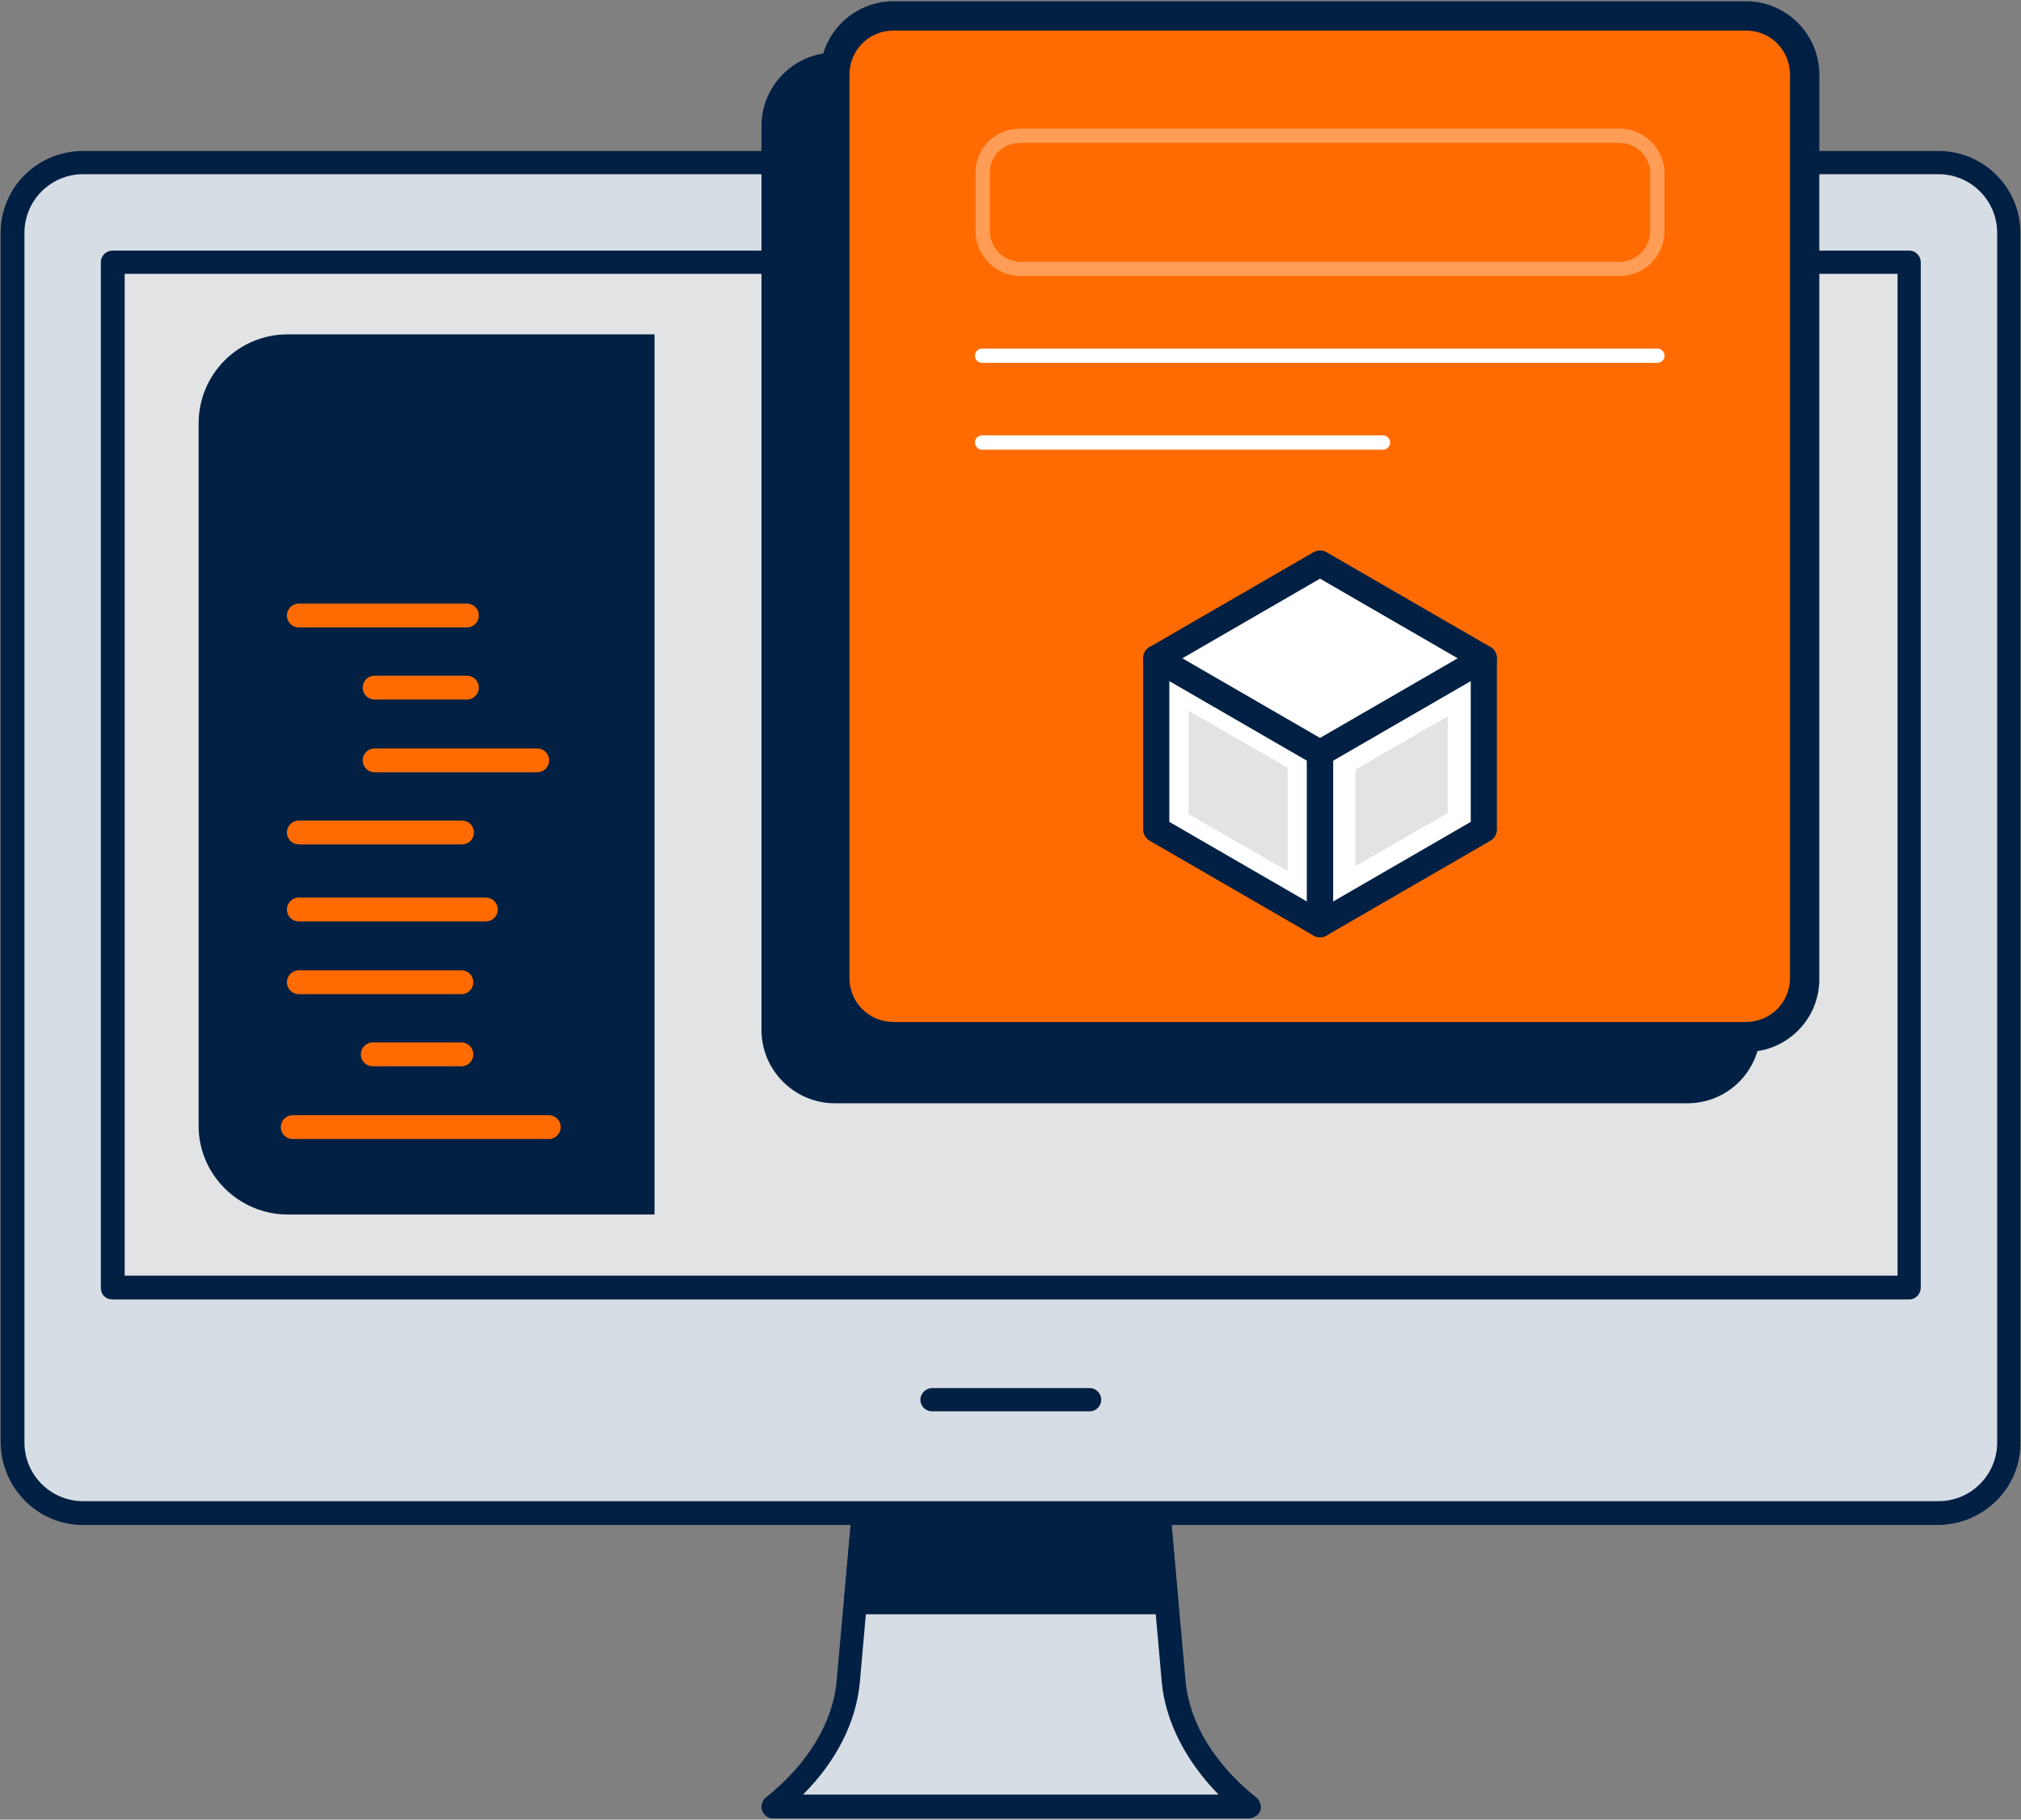 <?xml version="1.0" encoding="utf-8"?>
<!-- Generator: Adobe Illustrator 26.0.2, SVG Export Plug-In . SVG Version: 6.00 Build 0)  -->
<svg version="1.1" id="Capa_1" xmlns="http://www.w3.org/2000/svg" xmlns:xlink="http://www.w3.org/1999/xlink" x="0px" y="0px"
	 viewBox="0 0 330.7 297.7" style="enable-background:new 0 0 330.7 297.7;" xml:space="preserve">
<rect x="0" y="0" width="330.7" height="297.7" fill="#808080" stroke="none"/>
<style type="text/css">
	.st0{fill:#D7DDE5;}
	.st1{fill:#022044;}
	.st2{fill:#FFFFFF;}
	.st3{fill:#E1E3E5;}
	.st4{fill:#FF6B00;}
	.st5{fill:none;stroke:#FF6B00;stroke-width:3.9;stroke-linecap:round;stroke-linejoin:round;}
	.st6{fill:none;stroke:#022044;stroke-width:4.28;stroke-linecap:round;stroke-linejoin:round;}
	
		.st7{opacity:0.34;fill:none;stroke:#FFFFFF;stroke-width:2.34;stroke-linecap:round;stroke-linejoin:round;enable-background:new    ;}
	.st8{fill:none;stroke:#FFFFFF;stroke-width:2.34;stroke-linecap:round;stroke-linejoin:round;}
</style>
<path class="st0" d="M192.1,275.1l-2.9-32.3h-47.5l-2.9,32.3c-0.7,7.5-5.2,14.7-12.3,20.4v0.1h77.8v-0.1
	C197.3,289.8,192.8,282.6,192.1,275.1z"/>
<polygon class="st1" points="141.7,242.7 140,262.1 190.9,262.1 189.2,242.7 "/>
<path class="st1" d="M190.9,264.1H140c-1.1,0-1.9-0.9-1.9-1.9c0,0,0,0,0,0V262l1.7-19.4c0.1-1,0.9-1.7,1.9-1.8h47.5
	c1,0,1.8,0.8,1.9,1.8l1.7,19.4c0.1,1.1-0.7,2-1.7,2.1c0,0,0,0,0,0L190.9,264.1z M142.1,260.2h46.7l-1.4-15.6h-43.9L142.1,260.2z"/>
<path class="st1" d="M204.3,297.5h-77.8c-1.1,0-1.9-0.9-1.9-1.9l0,0c0-0.1,0-0.2,0-0.2c0.1-0.5,0.3-1,0.7-1.3
	c6.9-5.5,11-12.3,11.6-19.1l2.9-32.3c0.1-1,0.9-1.7,1.9-1.8h47.5c1,0,1.8,0.8,1.9,1.8l2.9,32.3l0,0c0.6,6.8,4.7,13.6,11.6,19.1
	c0.4,0.3,0.6,0.8,0.7,1.3c0.1,0.6-0.1,1.1-0.5,1.5C205.4,297.2,204.9,297.5,204.3,297.5z M131.4,293.6h68c-5.4-5.5-8.7-12-9.3-18.4
	l-2.7-30.6h-44l-2.7,30.6C140.1,281.7,136.9,288.1,131.4,293.6L131.4,293.6z"/>
<path class="st2" d="M13.6,26.6h303.6c6.4,0,11.5,5.2,11.5,11.5V236c0,6.4-5.2,11.5-11.5,11.5H13.6c-6.4,0-11.5-5.2-11.5-11.5V38.1
	C2.1,31.7,7.3,26.6,13.6,26.6z"/>
<path class="st0" d="M13.6,26.6h303.6c6.4,0,11.5,5.2,11.5,11.5V236c0,6.4-5.2,11.5-11.5,11.5H13.6c-6.4,0-11.5-5.2-11.5-11.5V38.1
	C2.1,31.7,7.3,26.6,13.6,26.6z"/>
<path class="st1" d="M317.2,249.5H13.6c-7.4,0-13.4-6-13.5-13.5V38.1c0-7.4,6-13.4,13.5-13.4h303.6c7.4,0,13.4,6,13.4,13.4V236
	C330.7,243.4,324.6,249.4,317.2,249.5z M13.6,28.5c-5.3,0-9.6,4.3-9.6,9.6V236c0,5.3,4.3,9.6,9.6,9.6h303.6c5.3,0,9.6-4.3,9.6-9.6
	V38.1c0-5.3-4.3-9.6-9.6-9.6L13.6,28.5z"/>
<rect x="18.5" y="42.9" class="st3" width="294" height="167.7"/>
<path class="st1" d="M312.4,212.6h-294c-1.1,0-1.9-0.8-1.9-1.9c0,0,0,0,0,0V42.9c0-1.1,0.9-1.9,1.9-1.9c0,0,0,0,0,0h294
	c1.1,0,1.9,0.9,1.9,1.9c0,0,0,0,0,0v167.7C314.3,211.7,313.5,212.6,312.4,212.6L312.4,212.6z M20.4,208.7h290.1V44.8H20.4
	L20.4,208.7z"/>
<path class="st1" d="M178.3,230.9h-25.8c-1.1,0-1.9-0.9-1.9-1.9s0.9-1.9,1.9-1.9c0,0,0,0,0,0h25.8c1.1,0,1.9,0.9,1.9,1.9
	S179.4,230.9,178.3,230.9C178.3,230.9,178.3,230.9,178.3,230.9z"/>
<path class="st1" d="M136.6,11h139.5c5.3,0,9.6,4.3,9.6,9.6v147.8c0,5.3-4.3,9.6-9.6,9.6H136.6c-5.3,0-9.6-4.3-9.6-9.6V20.6
	C127,15.3,131.3,11,136.6,11z"/>
<path class="st1" d="M276.1,180.5H136.6c-6.6,0-12-5.4-12-12V20.6c0-6.6,5.4-12,12-12h139.5c6.6,0,12,5.4,12,12v147.8
	C288.1,175.1,282.8,180.5,276.1,180.5C276.1,180.5,276.1,180.5,276.1,180.5z M136.6,13.4c-4,0-7.2,3.2-7.2,7.2v147.8
	c0,4,3.2,7.2,7.2,7.2h139.5c4,0,7.2-3.2,7.2-7.2V20.6c0-4-3.2-7.2-7.2-7.2H136.6z"/>
<path class="st4" d="M146.2,2.6h139.5c5.3,0,9.6,4.3,9.6,9.6V160c0,5.3-4.3,9.6-9.6,9.6H146.2c-5.3,0-9.6-4.3-9.6-9.6V12.2
	C136.6,6.9,140.9,2.6,146.2,2.6z"/>
<path class="st1" d="M285.8,172.1H146.2c-6.6,0-12-5.4-12-12V12.2c0-6.6,5.4-12,12-12h139.5c6.6,0,12,5.4,12,12v147.8
	C297.8,166.7,292.4,172.1,285.8,172.1C285.8,172.1,285.8,172.1,285.8,172.1z M146.2,5c-4,0-7.2,3.2-7.2,7.2v0v147.8
	c0,4,3.2,7.2,7.2,7.2h0h139.5c4,0,7.2-3.2,7.2-7.2V12.2c0-4-3.2-7.2-7.2-7.2H146.2z"/>
<path class="st1" d="M47.1,54.7h60l0,0v144l0,0h-60c-8,0-14.6-6.5-14.6-14.5V69.3C32.5,61.2,39,54.7,47.1,54.7L47.1,54.7z"/>
<line class="st5" x1="48.9" y1="148.8" x2="79.5" y2="148.8"/>
<line class="st5" x1="48.9" y1="100.7" x2="76.4" y2="100.7"/>
<line class="st5" x1="48.9" y1="160.7" x2="75.5" y2="160.7"/>
<line class="st5" x1="61.3" y1="112.5" x2="76.4" y2="112.5"/>
<line class="st5" x1="61" y1="172.5" x2="75.5" y2="172.5"/>
<line class="st5" x1="61.3" y1="124.4" x2="87.9" y2="124.4"/>
<line class="st5" x1="47.9" y1="184.4" x2="89.8" y2="184.4"/>
<line class="st5" x1="48.9" y1="136.2" x2="75.6" y2="136.2"/>
<polygon class="st2" points="189.2,107.7 189.2,135.7 216,151.2 216,123.2 "/>
<path class="st2" d="M216,123.2v28l26.8-15.5v-28L216,123.2z"/>
<path class="st2" d="M221.8,125.9v15.8l15.1-8.7v-15.8L221.8,125.9z"/>
<polygon class="st2" points="194.5,116.3 194.5,133.2 210.7,142.5 210.7,125.6 "/>
<polygon class="st6" points="189.2,107.7 189.2,135.7 216,151.2 216,123.2 "/>
<path class="st6" d="M216,123.2v28l26.8-15.5v-28L216,123.2z"/>
<path class="st3" d="M221.8,125.9v15.8l15.1-8.7v-15.8L221.8,125.9z"/>
<polygon class="st3" points="194.5,116.3 194.5,133.2 210.7,142.5 210.7,125.6 "/>
<path class="st2" d="M242.8,107.7L216,92.2l-26.8,15.5l26.8,15.5L242.8,107.7z"/>
<path class="st6" d="M242.8,107.7L216,92.2l-26.8,15.5l26.8,15.5L242.8,107.7z"/>
<path class="st7" d="M167,22.2H265c3.4,0,6.2,2.8,6.2,6.2v9.4c0,3.4-2.8,6.2-6.2,6.2H167c-3.4,0-6.2-2.8-6.2-6.2v-9.4
	C160.7,24.9,163.5,22.2,167,22.2z"/>
<line class="st8" x1="160.7" y1="58.2" x2="271.2" y2="58.2"/>
<line class="st8" x1="160.7" y1="72.4" x2="226.3" y2="72.4"/>
</svg>
